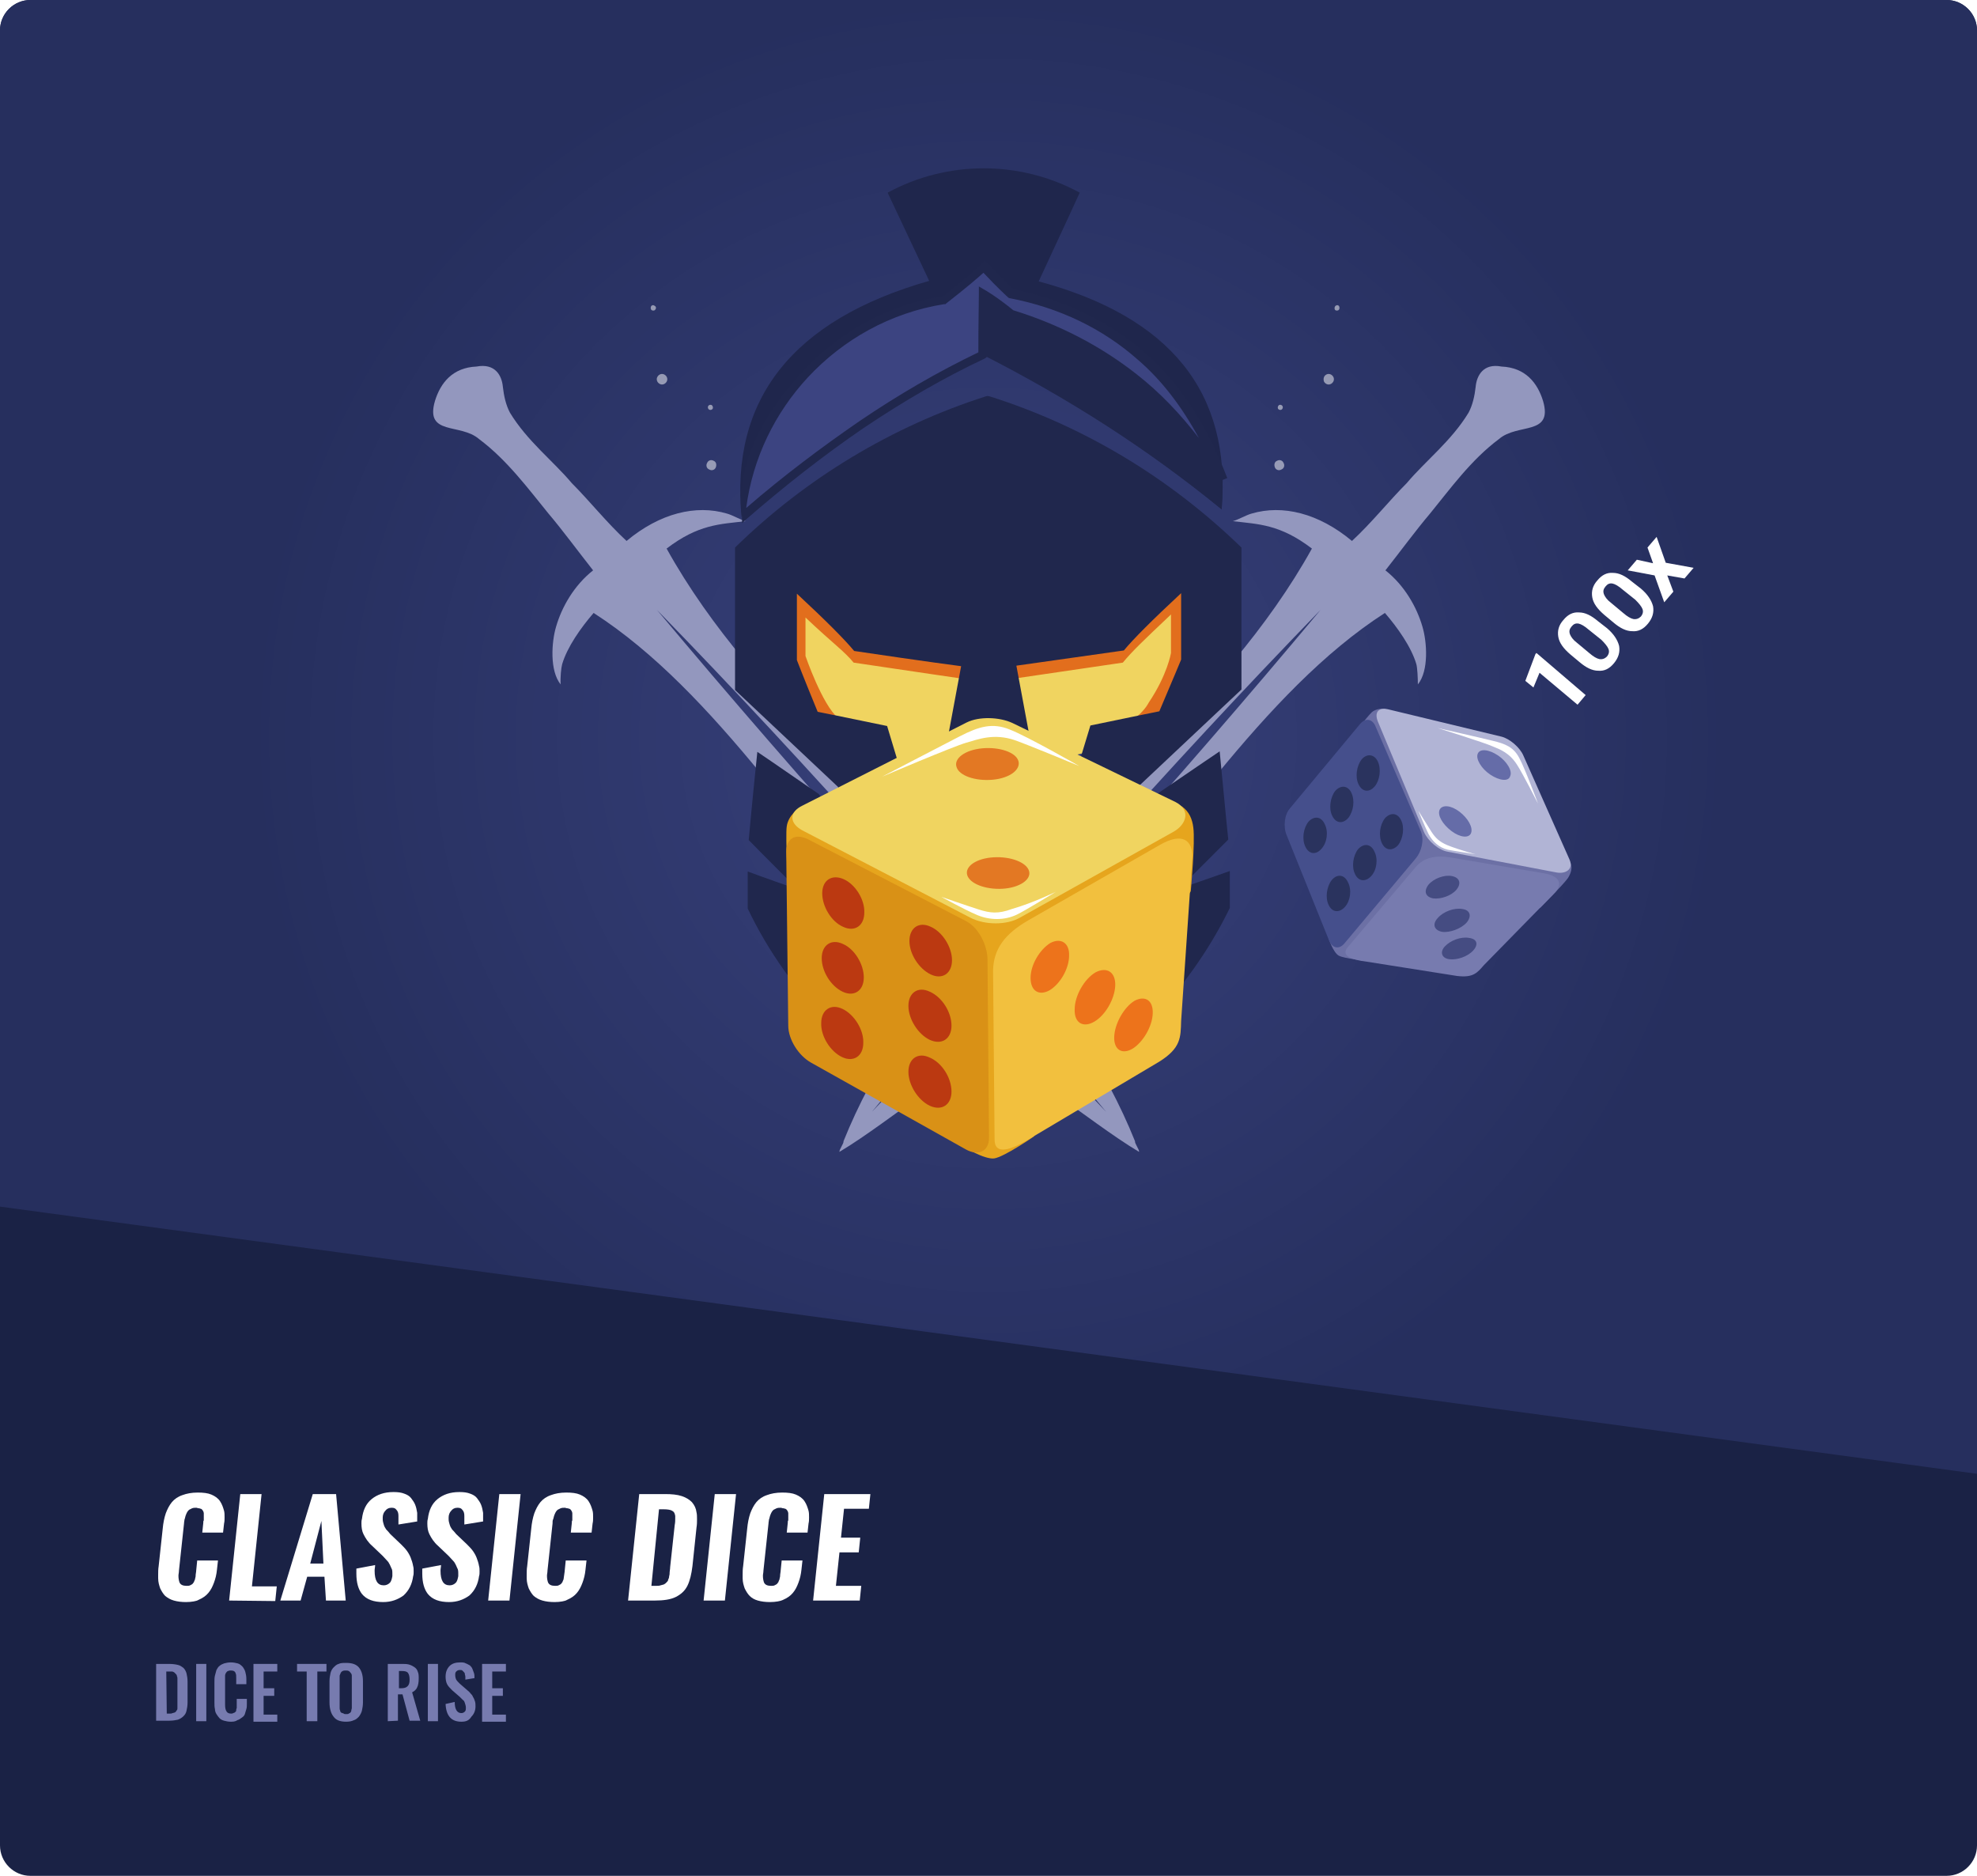 <?xml version="1.0" encoding="utf-8"?>
<!-- Generator: Adobe Illustrator 23.0.5, SVG Export Plug-In . SVG Version: 6.00 Build 0)  -->
<svg version="1.1" id="Layer_1" xmlns="http://www.w3.org/2000/svg" xmlns:xlink="http://www.w3.org/1999/xlink" x="0px" y="0px"
	 width="390px" height="370px" viewBox="0 0 390 370" style="enable-background:new 0 0 390 370;" xml:space="preserve">
<style type="text/css">
	.st0{fill-rule:evenodd;clip-rule:evenodd;fill:#1A2245;}
	.st1{fill-rule:evenodd;clip-rule:evenodd;fill:url(#SVGID_2_);}
	.st2{fill:#FFFFFF;}
	.st3{fill:#777BAF;}
	.st4{fill-rule:evenodd;clip-rule:evenodd;fill:#9397BE;}
	.st5{filter:url(#Adobe_OpacityMaskFilter);}
	.st6{mask:url(#SVGID_1_);}
	.st7{fill:#0E0F32;}
	.st8{fill-rule:evenodd;clip-rule:evenodd;fill:#F0D460;}
	.st9{fill-rule:evenodd;clip-rule:evenodd;fill:#E26E1D;}
	.st10{fill-rule:evenodd;clip-rule:evenodd;fill:#1F264C;}
	.st11{fill-rule:evenodd;clip-rule:evenodd;fill:#3C4481;}
	.st12{fill-rule:evenodd;clip-rule:evenodd;fill:#20274D;}
	.st13{fill:#E6A51D;}
	.st14{fill:#F0D460;}
	.st15{fill:#E37823;}
	.st16{fill:#DB9817;}
	.st17{fill:#F2C03E;}
	.st18{fill:#BC3C12;}
	.st19{fill:#ED731B;}
	.st20{opacity:5.000000e-02;fill:#B30000;}
	.st21{fill:none;}
	.st22{opacity:0.5;}
	.st23{fill-rule:evenodd;clip-rule:evenodd;fill:#FFFFFF;}
	.st24{filter:url(#Adobe_OpacityMaskFilter_1_);}
	.st25{mask:url(#SVGID_4_);}
	.st26{opacity:0.14;}
	.st27{fill-rule:evenodd;clip-rule:evenodd;fill:#0E0F32;}
	.st28{fill:#6C70A5;}
	.st29{fill:#B1B4D5;}
	.st30{fill:#656CA8;}
	.st31{fill:#454F8C;}
	.st32{fill:#2A335E;}
	.st33{fill:#454C82;}
	.st34{opacity:0.15;}
	.st35{filter:url(#Adobe_OpacityMaskFilter_2_);}
	.st36{mask:url(#SVGID_3_);}
</style>
<path class="st0" d="M0,6c0-3.3,2.7-6,6-6h378c3.3,0,6,2.7,6,6v358c0,3.3-2.7,6-6,6H6c-3.3,0-6-2.7-6-6V6z"/>
<radialGradient id="SVGID_2_" cx="195" cy="226.675" r="171.966" gradientTransform="matrix(1 0 0 -1 0 372)" gradientUnits="userSpaceOnUse">
	<stop  offset="0" style="stop-color:#38417C"/>
	<stop  offset="0.849" style="stop-color:#262F5E"/>
</radialGradient>
<path class="st1" d="M0,6v232l390,52.7V6c0-3.3-2.7-6-6-6H6C2.7,0,0,2.7,0,6z"/>
<g>
	<path class="st2" d="M36.7,316c-0.9,0-1.7-0.1-2.4-0.3c-0.7-0.2-1.2-0.5-1.7-0.9c-0.4-0.4-0.7-0.9-1-1.5c-0.2-0.6-0.4-1.2-0.4-2
		c0-0.2,0-0.4,0-0.7c0-0.5,0-1.1,0.1-1.7l0.8-7.4c0.1-1.1,0.3-2.1,0.6-3c0.3-0.8,0.7-1.6,1.2-2.2s1.2-1.1,2.1-1.4
		c0.8-0.3,1.8-0.5,3-0.5c1.1,0,2,0.1,2.7,0.4c0.7,0.3,1.3,0.7,1.7,1.3s0.6,1.2,0.8,1.9c0.1,0.4,0.1,0.8,0.1,1.3c0,0.4,0,0.8-0.1,1.2
		l-0.2,1.8h-4.1l0.2-1.9c0-0.3,0-0.4,0.1-0.5c0-0.1,0-0.2,0-0.5c0-0.2,0-0.4,0-0.5s0-0.2,0-0.4s-0.1-0.3-0.1-0.4
		c-0.1-0.1-0.1-0.2-0.2-0.3c-0.1-0.1-0.2-0.2-0.3-0.2c-0.1,0-0.2-0.1-0.4-0.1c-0.2,0-0.3-0.1-0.5-0.1c-0.3,0-0.5,0-0.8,0.1
		c-0.2,0.1-0.4,0.2-0.6,0.3c-0.2,0.2-0.3,0.3-0.4,0.5c-0.1,0.2-0.2,0.4-0.3,0.7c-0.1,0.3-0.1,0.5-0.2,0.7c0,0.2-0.1,0.5-0.1,0.8
		l-1,9.3c0,0.4-0.1,0.7-0.1,1c0,0.6,0.1,1,0.2,1.3c0.2,0.5,0.7,0.7,1.4,0.7c0.3,0,0.5,0,0.7-0.1c0.2-0.1,0.4-0.2,0.5-0.3
		c0.1-0.2,0.3-0.3,0.3-0.5c0.1-0.2,0.2-0.4,0.2-0.6c0.1-0.3,0.1-0.5,0.1-0.7c0-0.2,0.1-0.5,0.1-0.8l0.2-2h4.1l-0.2,1.8
		c-0.1,1-0.3,1.8-0.6,2.6s-0.6,1.4-1.1,2c-0.5,0.6-1.1,1-2,1.4C38.8,315.8,37.8,316,36.7,316z"/>
	<path class="st2" d="M45.2,315.7l2.2-21h4.2l-1.9,18.2h4.9l-0.3,2.9L45.2,315.7L45.2,315.7z"/>
	<path class="st2" d="M55.3,315.7l6.4-21h4.6l1.9,21h-3.9l-0.3-4.7h-3.4l-1.3,4.7H55.3z M61.2,308.4h2.6l-0.4-8.4L61.2,308.4z"/>
	<path class="st2" d="M75.6,316c-1.9,0-3.3-0.5-4.2-1.6c-0.7-0.9-1.1-2.2-1.1-4c0-0.3,0-0.6,0-1l3.7-0.7c0,0.4-0.1,0.7-0.1,1.1
		c0,2,0.6,2.9,1.8,2.9c0.5,0,0.9-0.2,1.2-0.5c0.3-0.3,0.4-0.8,0.5-1.3c0-0.2,0-0.3,0-0.5c0-0.4,0-0.8-0.2-1.1
		c-0.2-0.5-0.4-0.9-0.6-1.2c-0.3-0.3-0.6-0.7-1.1-1.2l-2.1-2c-0.8-0.7-1.3-1.5-1.7-2.3c-0.3-0.6-0.4-1.3-0.4-2.1
		c0-0.3,0-0.6,0.1-0.9c0.2-1.7,0.8-3,1.9-3.9c1.1-0.9,2.5-1.4,4.3-1.4c0,0,0.1,0,0.1,0c0.8,0,1.5,0.1,2,0.3c0.6,0.2,1.1,0.5,1.4,0.9
		c0.3,0.4,0.6,0.8,0.8,1.3c0.2,0.5,0.3,1,0.4,1.6c0,0.3,0,0.7,0,1.1c0,0.2,0,0.4,0,0.6l-3.7,0.6c0-0.4,0-0.8,0-1.2
		c0-0.2,0-0.3,0-0.5c0-0.5-0.1-0.9-0.4-1.2c-0.2-0.3-0.5-0.4-0.9-0.4c0,0-0.1,0-0.1,0c-0.5,0-0.9,0.2-1.2,0.6
		c-0.3,0.3-0.5,0.8-0.5,1.3c0,0.1,0,0.3,0,0.4c0,0.3,0.1,0.7,0.2,1c0.1,0.4,0.3,0.7,0.5,1c0.2,0.2,0.5,0.5,0.8,0.9l2.1,2
		c0.4,0.4,0.8,0.8,1.1,1.2c0.3,0.4,0.6,0.9,0.8,1.4s0.4,1.1,0.5,1.7c0.1,0.3,0.1,0.7,0.1,1.1c0,0.3,0,0.6-0.1,0.9
		c-0.2,1.5-0.8,2.8-1.9,3.8C78.5,315.5,77.2,316,75.6,316z"/>
	<path class="st2" d="M88.6,316c-1.9,0-3.3-0.5-4.2-1.6c-0.7-0.9-1.1-2.2-1.1-4c0-0.3,0-0.6,0-1l3.7-0.7c0,0.4-0.1,0.7-0.1,1.1
		c0,2,0.6,2.9,1.8,2.9c0.5,0,0.9-0.2,1.2-0.5c0.3-0.3,0.4-0.8,0.5-1.3c0-0.2,0-0.3,0-0.5c0-0.4,0-0.8-0.2-1.1
		c-0.2-0.5-0.4-0.9-0.6-1.2c-0.3-0.3-0.6-0.7-1.1-1.2l-2.1-2c-0.8-0.7-1.3-1.5-1.7-2.3c-0.3-0.6-0.4-1.3-0.4-2.1
		c0-0.3,0-0.6,0.1-0.9c0.2-1.7,0.8-3,1.9-3.9c1.1-0.9,2.5-1.4,4.3-1.4c0,0,0.1,0,0.1,0c0.8,0,1.5,0.1,2,0.3c0.6,0.2,1.1,0.5,1.4,0.9
		c0.3,0.4,0.6,0.8,0.8,1.3c0.2,0.5,0.3,1,0.4,1.6c0,0.3,0,0.7,0,1.1c0,0.2,0,0.4,0,0.6l-3.7,0.6c0-0.4,0-0.8,0-1.2
		c0-0.2,0-0.3,0-0.5c0-0.5-0.1-0.9-0.4-1.2c-0.2-0.3-0.5-0.4-0.9-0.4c0,0-0.1,0-0.1,0c-0.5,0-0.9,0.2-1.2,0.6
		c-0.3,0.3-0.5,0.8-0.5,1.3c0,0.1,0,0.3,0,0.4c0,0.3,0.1,0.7,0.2,1c0.1,0.4,0.3,0.7,0.5,1c0.2,0.2,0.5,0.5,0.8,0.9l2.1,2
		c0.4,0.4,0.8,0.8,1.1,1.2c0.3,0.4,0.6,0.9,0.8,1.4s0.4,1.1,0.5,1.7c0.1,0.3,0.1,0.7,0.1,1.1c0,0.3,0,0.6-0.1,0.9
		c-0.2,1.5-0.8,2.8-1.9,3.8C91.5,315.5,90.2,316,88.6,316z"/>
	<path class="st2" d="M96.3,315.7l2.2-21h4.2l-2.2,21H96.3z"/>
	<path class="st2" d="M109.4,316c-0.9,0-1.7-0.1-2.4-0.3c-0.7-0.2-1.2-0.5-1.7-0.9c-0.4-0.4-0.7-0.9-1-1.5c-0.2-0.6-0.4-1.2-0.4-2
		c0-0.2,0-0.4,0-0.7c0-0.5,0-1.1,0.1-1.7l0.8-7.4c0.1-1.1,0.3-2.1,0.6-3c0.3-0.8,0.7-1.6,1.2-2.2s1.2-1.1,2.1-1.4
		c0.8-0.3,1.8-0.5,3-0.5c1.1,0,2,0.1,2.7,0.4c0.7,0.3,1.3,0.7,1.7,1.3s0.6,1.2,0.8,1.9c0.1,0.4,0.1,0.8,0.1,1.3c0,0.4,0,0.8-0.1,1.2
		l-0.2,1.8h-4.1l0.2-1.9c0-0.3,0-0.4,0.1-0.5c0-0.1,0-0.2,0-0.5c0-0.2,0-0.4,0-0.5s0-0.2,0-0.4c0-0.2-0.1-0.3-0.1-0.4
		c-0.1-0.1-0.1-0.2-0.2-0.3c-0.1-0.1-0.2-0.2-0.3-0.2c-0.1,0-0.2-0.1-0.4-0.1c-0.2,0-0.3-0.1-0.5-0.1c-0.3,0-0.5,0-0.8,0.1
		c-0.2,0.1-0.4,0.2-0.6,0.3c-0.2,0.2-0.3,0.3-0.4,0.5c-0.1,0.2-0.2,0.4-0.3,0.7c-0.1,0.3-0.1,0.5-0.2,0.7s-0.1,0.5-0.1,0.8l-1,9.3
		c0,0.4-0.1,0.7-0.1,1c0,0.6,0.1,1,0.2,1.3c0.2,0.5,0.7,0.7,1.4,0.7c0.3,0,0.5,0,0.7-0.1c0.2-0.1,0.4-0.2,0.5-0.3
		c0.1-0.2,0.3-0.3,0.3-0.5c0.1-0.2,0.2-0.4,0.2-0.6s0.1-0.5,0.1-0.7c0-0.2,0.1-0.5,0.1-0.8l0.2-2h4.1l-0.2,1.8
		c-0.1,1-0.3,1.8-0.6,2.6s-0.6,1.4-1.1,2c-0.5,0.6-1.1,1-2,1.4C111.5,315.8,110.5,316,109.4,316z"/>
	<path class="st2" d="M123.9,315.7l2.2-21h5.1c1.3,0,2.4,0.1,3.3,0.4c0.9,0.3,1.5,0.7,2,1.2c0.5,0.6,0.8,1.2,0.9,2
		c0.1,0.4,0.1,0.9,0.1,1.4c0,0.5,0,1-0.1,1.6l-0.8,7.6c-0.2,1.6-0.5,2.9-1,3.9s-1.3,1.7-2.3,2.2c-1,0.5-2.4,0.7-4.1,0.7L123.9,315.7
		L123.9,315.7z M128.5,312.8h0.9c0.3,0,0.7,0,0.9-0.1c0.3-0.1,0.5-0.1,0.7-0.2c0.2-0.1,0.3-0.2,0.5-0.4s0.3-0.3,0.3-0.5
		c0.1-0.2,0.2-0.4,0.2-0.7c0.1-0.3,0.1-0.6,0.1-0.8s0.1-0.6,0.1-1l0.9-8.3c0.1-0.5,0.1-0.9,0.1-1.2c0-0.2,0-0.4,0-0.6
		c-0.1-0.5-0.2-0.8-0.6-1c-0.3-0.2-0.9-0.3-1.7-0.3h-0.9L128.5,312.8z"/>
	<path class="st2" d="M138.8,315.7l2.2-21h4.2l-2.2,21H138.8z"/>
	<path class="st2" d="M151.9,316c-0.9,0-1.7-0.1-2.4-0.3c-0.7-0.2-1.2-0.5-1.6-0.9c-0.4-0.4-0.7-0.9-1-1.5c-0.2-0.6-0.4-1.2-0.4-2
		c0-0.2,0-0.4,0-0.7c0-0.5,0-1.1,0.1-1.7l0.8-7.4c0.1-1.1,0.3-2.1,0.6-3c0.3-0.8,0.7-1.6,1.2-2.2s1.2-1.1,2.1-1.4
		c0.8-0.3,1.8-0.5,3-0.5c1.1,0,2,0.1,2.7,0.4c0.7,0.3,1.3,0.7,1.7,1.3s0.6,1.2,0.8,1.9c0.1,0.4,0.1,0.8,0.1,1.3c0,0.4,0,0.8-0.1,1.2
		l-0.2,1.8h-4.1l0.2-1.9c0-0.3,0-0.4,0.1-0.5c0-0.1,0-0.2,0-0.5c0-0.2,0-0.4,0-0.5s0-0.2,0-0.4c0-0.2-0.1-0.3-0.1-0.4
		c-0.1-0.1-0.1-0.2-0.2-0.3c-0.1-0.1-0.2-0.2-0.3-0.2c-0.1,0-0.2-0.1-0.4-0.1c-0.2,0-0.3-0.1-0.5-0.1c-0.3,0-0.5,0-0.8,0.1
		c-0.2,0.1-0.4,0.2-0.6,0.3c-0.2,0.2-0.3,0.3-0.4,0.5c-0.1,0.2-0.2,0.4-0.3,0.7s-0.1,0.5-0.2,0.7c0,0.2-0.1,0.5-0.1,0.8l-1,9.3
		c0,0.4-0.1,0.7-0.1,1c0,0.6,0.1,1,0.2,1.3c0.2,0.5,0.7,0.7,1.4,0.7c0.3,0,0.5,0,0.7-0.1c0.2-0.1,0.4-0.2,0.5-0.3
		c0.1-0.2,0.3-0.3,0.3-0.5c0.1-0.2,0.2-0.4,0.2-0.6c0.1-0.3,0.1-0.5,0.1-0.7c0-0.2,0.1-0.5,0.1-0.8l0.2-2h4.1l-0.2,1.8
		c-0.1,1-0.3,1.8-0.6,2.6s-0.6,1.4-1.1,2c-0.5,0.6-1.1,1-2,1.4C154,315.8,153,316,151.9,316z"/>
	<path class="st2" d="M160.4,315.7l2.2-21h9.1l-0.3,2.9h-4.9l-0.6,5.7h3.8l-0.3,2.9h-3.8l-0.7,6.6h5l-0.3,2.9H160.4z"/>
</g>
<g>
	<path class="st3" d="M30.8,339.5v-11.3h2.6c0.7,0,1.3,0.1,1.7,0.2c0.5,0.1,0.8,0.4,1.1,0.6c0.3,0.3,0.5,0.7,0.6,1.1
		c0.1,0.4,0.2,1,0.2,1.6v4.1c0,0.6-0.1,1.2-0.2,1.6c-0.1,0.5-0.3,0.8-0.6,1.1c-0.3,0.3-0.6,0.5-1.1,0.7c-0.5,0.1-1,0.2-1.7,0.2H30.8
		z M32.9,338h0.6c0.2,0,0.4,0,0.5-0.1c0.2,0,0.3-0.1,0.4-0.1s0.2-0.1,0.3-0.2s0.1-0.2,0.2-0.3s0.1-0.2,0.1-0.4c0-0.2,0-0.4,0-0.5
		s0-0.3,0-0.6v-4.1c0-0.3,0-0.5,0-0.6c0-0.2,0-0.3-0.1-0.5c0-0.2-0.1-0.3-0.2-0.4s-0.2-0.2-0.3-0.3c-0.1-0.1-0.2-0.1-0.4-0.2
		c-0.2,0-0.4,0-0.6,0h-0.6L32.9,338L32.9,338z"/>
	<path class="st3" d="M38.7,339.5v-11.3h2v11.3H38.7z"/>
	<path class="st3" d="M45.5,339.6c-0.5,0-0.9-0.1-1.3-0.2s-0.7-0.3-0.9-0.5c-0.2-0.2-0.4-0.5-0.6-0.8s-0.3-0.7-0.3-1
		c-0.1-0.4-0.1-0.8-0.1-1.3v-4c0-0.5,0-0.9,0.1-1.3c0.1-0.4,0.2-0.7,0.3-1.1c0.2-0.3,0.3-0.6,0.6-0.8c0.2-0.2,0.6-0.4,0.9-0.5
		c0.4-0.1,0.8-0.2,1.3-0.2c0.6,0,1,0.1,1.4,0.2c0.4,0.1,0.7,0.4,1,0.7c0.2,0.3,0.4,0.6,0.5,1c0.1,0.4,0.2,0.8,0.2,1.4v1h-2v-1
		c0-0.6,0-0.9-0.1-1.1c-0.1-0.4-0.4-0.6-0.9-0.6c0,0-0.1,0-0.1,0c-0.2,0-0.3,0-0.5,0.1c-0.1,0-0.2,0.1-0.3,0.2
		c-0.1,0.1-0.1,0.2-0.2,0.3c0,0.1-0.1,0.2-0.1,0.4c0,0.2,0,0.3,0,0.4s0,0.3,0,0.5v4.8c0,0.7,0.1,1.1,0.3,1.4s0.5,0.4,0.9,0.4
		c0.1,0,0.3,0,0.4-0.1c0.1,0,0.2-0.1,0.3-0.1c0.1-0.1,0.1-0.1,0.2-0.2c0.1-0.1,0.1-0.2,0.1-0.3c0-0.1,0-0.2,0.1-0.4
		c0-0.1,0-0.3,0-0.4c0-0.1,0-0.2,0-0.4v-1h2v0.9c0,0.4,0,0.8-0.1,1.1c-0.1,0.3-0.2,0.7-0.3,1c-0.1,0.3-0.3,0.5-0.6,0.7
		s-0.5,0.4-0.9,0.5C46.4,339.6,45.9,339.6,45.5,339.6z"/>
	<path class="st3" d="M50,339.5v-11.3h4.7v1.5H52v3.3h2.1v1.5H52v3.7h2.7v1.4H50z"/>
	<path class="st3" d="M60.5,339.5v-9.8h-1.9v-1.5h5.8v1.5h-1.8v9.8H60.5z"/>
	<path class="st3" d="M68.3,339.6c-1.2,0-2-0.3-2.5-1c-0.5-0.6-0.8-1.6-0.8-2.8v-4.2c0-0.6,0.1-1.1,0.2-1.6c0.1-0.4,0.3-0.8,0.6-1.1
		c0.3-0.3,0.6-0.6,1-0.7c0.4-0.2,0.9-0.2,1.5-0.2c1.2,0,2,0.3,2.5,0.9c0.5,0.6,0.8,1.5,0.8,2.7v4.2c0,0.6-0.1,1.1-0.2,1.6
		c-0.1,0.4-0.3,0.8-0.6,1.2c-0.3,0.3-0.6,0.6-1,0.7C69.4,339.5,68.9,339.6,68.3,339.6z M67.8,338c0.1,0.1,0.3,0.1,0.5,0.1
		s0.4,0,0.5-0.1s0.3-0.1,0.3-0.2c0.1-0.1,0.2-0.2,0.2-0.4s0.1-0.3,0.1-0.5s0-0.3,0-0.6v-5.1c0-0.3,0-0.5,0-0.7
		c0-0.2-0.1-0.4-0.2-0.5s-0.2-0.3-0.4-0.4c-0.2-0.1-0.4-0.1-0.6-0.1s-0.4,0-0.6,0.1c-0.2,0.1-0.3,0.2-0.4,0.4
		c-0.1,0.2-0.1,0.3-0.2,0.5c0,0.2,0,0.4,0,0.7v5.1c0,0.2,0,0.4,0,0.6c0,0.2,0,0.3,0.1,0.5c0,0.2,0.1,0.3,0.2,0.4
		S67.7,337.9,67.8,338z"/>
	<path class="st3" d="M76.5,339.5v-11.3h2.6c0.6,0,1.1,0,1.5,0.1c0.4,0.1,0.8,0.3,1.1,0.5c0.3,0.2,0.6,0.5,0.7,0.9
		c0.2,0.4,0.2,0.9,0.2,1.4c0,0.7-0.1,1.3-0.3,1.7c-0.2,0.5-0.6,0.8-1,1l1.6,5.6h-2.1l-1.4-5.2h-0.9v5.2L76.5,339.5L76.5,339.5z
		 M78.6,333h0.5c0.6,0,1-0.1,1.3-0.4s0.4-0.7,0.4-1.3c0-0.6-0.1-1-0.3-1.3c-0.2-0.3-0.6-0.4-1.2-0.4h-0.6V333z"/>
	<path class="st3" d="M84.4,339.5v-11.3h2v11.3H84.4z"/>
	<path class="st3" d="M91,339.6c-2,0-3-1.2-3.1-3.5l1.8-0.4c0,1.5,0.5,2.2,1.3,2.2c0.3,0,0.5-0.1,0.7-0.3s0.2-0.4,0.2-0.8
		c0-0.3-0.1-0.6-0.2-0.9c-0.1-0.3-0.2-0.5-0.4-0.6c-0.2-0.2-0.4-0.4-0.6-0.6l-1.5-1.3c-0.4-0.4-0.8-0.8-1-1.2
		c-0.2-0.4-0.3-0.9-0.3-1.5c0-0.9,0.3-1.6,0.8-2.1s1.2-0.7,2.1-0.7c0.4,0,0.8,0,1.1,0.2c0.3,0.1,0.6,0.3,0.8,0.4
		c0.2,0.2,0.4,0.4,0.5,0.7c0.1,0.3,0.2,0.5,0.3,0.8c0.1,0.3,0.1,0.6,0.1,1l-1.8,0.3c0-0.2,0-0.4,0-0.6c0-0.2-0.1-0.3-0.1-0.5
		s-0.1-0.3-0.2-0.4c-0.1-0.1-0.2-0.2-0.3-0.3c-0.1-0.1-0.3-0.1-0.5-0.1c-0.3,0-0.5,0.1-0.7,0.3c-0.2,0.2-0.2,0.4-0.2,0.7
		c0,0.4,0.1,0.7,0.2,0.9c0.1,0.2,0.4,0.5,0.7,0.8l1.5,1.3c0.2,0.2,0.5,0.4,0.6,0.6c0.2,0.2,0.4,0.4,0.5,0.7c0.2,0.3,0.3,0.6,0.4,0.9
		c0.1,0.3,0.1,0.7,0.1,1c0,0.8-0.3,1.5-0.8,2C92.5,339.4,91.9,339.6,91,339.6z"/>
	<path class="st3" d="M95.1,339.5v-11.3h4.7v1.5h-2.7v3.3h2.1v1.5h-2.1v3.7h2.7v1.4H95.1z"/>
</g>
<g>
	<g>
		<path class="st4" d="M172,219.3c27.9-33.6,58.6-68.2,88.5-99C231.7,154.8,200.9,189,172,219.3z M304.4,79.1c2,6.9-5,4.3-8.7,7.5
			c-5.5,4.1-9.6,9.8-13.6,14.7c-2.8,3.3-5.8,7.4-8.8,11.2c3.8,3,6.2,7.3,7.3,11.1c0.9,3,1.3,8.7-0.9,11.4c0-1.3-0.1-3.3-0.3-4
			c-1-3.4-3.7-7.2-6.2-10.1c-24.1,15.5-42.9,46-64.2,70.5c-8,9.2-17.8,17.7-26.9,24.4c-5.1,3.5-11.3,8.3-16.5,11.4
			c-0.1-0.4,0.9-1.7,0.8-2.1c11.6-28.9,37.6-55.2,59.5-76.2c11.6-11.1,24.2-25,32.9-40.7c-6.3-4.8-10.5-4.8-15.6-5.4
			c1.1-0.3,2.6-1.2,3.7-1.5c6.1-1.8,13.2-0.1,19.8,5.4c3.9-3.6,7.3-7.9,10.8-11.4c3.7-4.4,8.8-8.3,12.2-13.9
			c0.8-1.5,1.2-3.3,1.4-5.1c0.2-2.2,1.5-4.7,5.1-4C300.9,72.5,303.3,75.5,304.4,79.1z"/>
		<path class="st4" d="M218.2,219.3c-27.9-33.6-58.6-68.2-88.6-99C158.5,154.8,189.3,189,218.2,219.3z M85.8,79.1
			c-2,6.9,5,4.3,8.7,7.5c5.5,4.1,9.7,9.8,13.7,14.7c2.8,3.3,5.8,7.4,8.8,11.2c-3.8,3-6.2,7.3-7.3,11.1c-0.9,3-1.3,8.7,0.9,11.4
			c-0.1-1.3,0.1-3.3,0.3-4c1-3.4,3.7-7.2,6.2-10.1c24.1,15.5,42.9,46,64.2,70.5c8,9.2,17.8,17.7,26.9,24.4
			c5.1,3.5,11.3,8.3,16.5,11.4c0.1-0.4-0.9-1.7-0.8-2.1c-11.6-28.9-37.6-55.2-59.5-76.2c-11.6-11.1-24.2-25-32.9-40.7
			c6.3-4.8,10.5-4.8,15.6-5.4c-1.1-0.3-2.6-1.2-3.7-1.5c-6.1-1.8-13.2-0.1-19.8,5.4c-3.9-3.6-7.3-7.9-10.8-11.4
			c-3.7-4.4-8.8-8.3-12.2-13.9c-0.8-1.5-1.2-3.3-1.4-5.1c-0.2-2.2-1.5-4.7-5.2-4C89.3,72.5,86.9,75.5,85.8,79.1z"/>
	</g>
</g>
<g>
	<defs>
		<filter id="Adobe_OpacityMaskFilter" filterUnits="userSpaceOnUse" x="145.7" y="201.6" width="98.9" height="31.6">
			<feColorMatrix  type="matrix" values="1 0 0 0 0  0 1 0 0 0  0 0 1 0 0  0 0 0 1 0"/>
		</filter>
	</defs>
	<mask maskUnits="userSpaceOnUse" x="145.7" y="201.6" width="98.9" height="31.6" id="SVGID_1_">
		<g class="st5">
		</g>
	</mask>
	<g class="st6">
		<g>
			<path class="st7" d="M201.9,232.2c-2.8,1.4-7.6,1.4-10.7,0L147.9,207c-2.9-1.3-2.9-3.4,0-4.7l94.6-0.6c3.4,1.5,2.2,4.3-0.3,5.5
				L201.9,232.2z"/>
		</g>
	</g>
</g>
<path class="st8" d="M187.7,121.6l-36.5-19.2c0,0-4.3,12.7-3.7,23.6c0.6,10.9,27.8,31,27.8,31l39.6-8.7c0,0,22.9-5.6,22.9-16.1
	c0-10.6-4.9-25.4-4.9-25.4l-37.7-5L187.7,121.6z"/>
<path class="st9" d="M150.6,127.8c0.2,4.2,8.1,14.1,14.7,13.8c-3.1-2.6-6.4-12.2-6.4-12.2v-7.6c5.6,5.3,7.5,6.5,9.5,8.9
	c14.1,2.1,21,3.1,21,3.1l-4,21.6c0.6,0.8,1.3,1.5,1.8,2.2l16.9-3.7l-3.7-20.1c0,0,6.9-1,21.1-3.1c1.9-2.3,3.9-4.2,9.5-9.5v7.6
	c0,0-0.7,4.3-4.4,9.8c0,0-2.3,5-11.5,6.9l-1.9,6.3l7.9-1.7c0,0,17.9-5.6,17.9-16.1c0-10.6-1.9-25.4-1.9-25.4l-35.9-5l-7.4,19.8
	l-36.5-19.2C157.4,104.3,150,117,150.6,127.8z M174.9,145.6c-8.8-1.9-11.6-2.8-11.9-2.8c5.9,5.5,11,10.7,15.1,13.6
	C175.9,149.2,174.9,145.6,174.9,145.6z"/>
<g>
	<g>
		<path class="st10" d="M183.3,55.4c-27,7.7-39.3,23.4-37,46.7c14.3-12.8,30.3-23.7,47.6-32.2c16.7,8.3,32.4,18.6,47.1,30.5
			c1.9-23-10.1-37.9-36.1-44.9c5.4-11.6,8.1-17.5,8.1-17.5c-11.8-6.4-26.1-6.4-37.9,0C180.6,49.7,183.3,55.4,183.3,55.4z"/>
		<path class="st11" d="M193.9,70c-16.1,7.7-32,18.3-47.6,32.2c1.9-21.8,18.3-39.5,39.9-42.9c5.7-4.4,7.9-6.6,7.9-6.6
			c3.2,3.3,5.3,5.3,5.3,5.3c20.2,4.2,34.3,16.5,41.8,36.8c-9.4-16.2-23.3-27.2-41.7-32.9c-3.2-2.7-5.6-4-5.6-4V70z"/>
		<path class="st12" d="M169.5,83.1c7.8-5.3,15.6-9.8,23.5-13.6c0-1.3,0-5.1,0.1-11.7v-1.3l1.2,0.7c0,0,2.3,1.3,5.6,4
			c9.1,2.8,17.3,7.1,24.3,12.6c4.6,3.6,8.6,7.8,12.3,12.6c-3.3-6.1-7.3-11.4-12.1-15.5c-6.8-6-15.3-10.2-25.3-12.1l-0.2-0.1
			l-0.1-0.1c0,0-1.9-1.7-4.8-4.8c-1.1,1-3.3,2.9-7.4,6.1l-0.1,0.1h-0.3c-10.6,1.7-19.9,7-26.8,14.4c-6.5,7-10.9,15.9-12.2,25.8
			C154.6,93.8,162.1,88.2,169.5,83.1z M194.3,70.7c-8.1,3.8-16,8.4-23.9,13.7c-7.9,5.4-15.7,11.5-23.5,18.3l-0.5,0.5
			c0-2.2-0.4-3.2-0.2-5.3c0.4-9.5,6-18,12.2-24.7c7.2-7.7,16.7-13.1,27.7-14.8c5.5-4.3,7.6-6.4,7.6-6.4l0.6-0.6l0.6,0.6
			c2.6,2.8,4.5,4.5,5,5c10.2,2.2,18.8,6.4,25.9,12.5c7.1,6.2,12.4,14.6,16.3,24.8l-1.5,0.6c-4.6-7.9-10.4-14.7-17.2-20.1
			c-6.8-5.4-14.9-9.6-24-12.4l-0.1-0.1l-0.1-0.1c-1.8-1.5-3.3-2.6-4.3-3.2c-0.1,6.7-0.1,10.8-0.1,10.8v0.5L194.3,70.7z"/>
		<path class="st12" d="M241.2,94.7c-0.1,3.9-0.2,5.8-0.2,5.8c-14.5-11.9-30.4-22-47.1-30.5V57.9c1.7,0.9,3.7,2.2,5.6,3.9
			C217.2,66.9,232.1,78.8,241.2,94.7z"/>
	</g>
</g>
<path class="st12" d="M194.6,162.8l1-1c1.4-1.5,4.5-4.5,8.9-9l-4-21.5c0,0,7-1,21.2-3c1.9-2.3,5.7-6.1,11.3-11.3v13.1
	c0,0-1.4,3.4-4.3,10.2c0,0-4.5,0.9-13.6,2.8c0,0-3.3,10.8-9.8,32.6c0,0-0.5,14.1-1.7,42.2c17-8.1,30.7-21.8,39-38.8v-7.3
	c0,0-3.3,1.2-10,3.5l9.7-9.7c0,0-0.6-5.7-1.7-17.4c0,0-4,2.7-12.2,8.3c0,0-2.6,3.5-7.8,10.6l4-12c0,0,6.7-6.3,20.3-19.1V108
	c-14.1-13.7-31-23.9-49.6-29.8l-0.5-0.1l-0.4,0.1C176,84.1,159,94.3,145,108v28.1c13.5,12.7,20.3,19.1,20.3,19.1l4,12
	c-5.2-7-7.8-10.6-7.8-10.6c-8.1-5.6-12.1-8.3-12.1-8.3c-1.2,11.6-1.7,17.4-1.7,17.4c3.2,3.3,6.4,6.4,9.6,9.7
	c-6.6-2.3-9.8-3.5-9.8-3.5v7.3c8.1,17,21.9,30.7,38.9,38.8c-1.1-28.1-1.7-42.2-1.7-42.2c-6.4-21.8-9.7-32.6-9.7-32.6
	c-9.1-1.9-13.7-2.8-13.7-2.8c-2.8-6.8-4.1-10.2-4.1-10.2v-13.1c5.6,5.2,9.4,9,11.3,11.3c14.1,2.1,21.1,3,21.1,3l-4,21.5
	c4.5,5.2,7.2,9.4,8.6,10.8l0.4-0.7l0.5-0.5C195.3,162.8,194.6,162.8,194.6,162.8z"/>
<path class="st13" d="M190.1,226.2c0,0,4,2.5,6,2.3c2-0.3,7.8-4.3,7.8-4.3l31-48.4c0,0,0.9-9.7,0.5-12.6c-0.2-1.6-0.8-3.1-2.2-4.1
	c-3.9-2.6-75.6,0.3-75.6,0.3s-2.1,1.4-2.4,3.6c-0.3,1.8,0.3,13.6,0.3,13.6L190.1,226.2z"/>
<path class="st14" d="M201.2,181c-2.6,1.5-6.9,1.5-9.8,0l-33.1-17.2c-2.6-1.4-2.7-3.6,0-4.9l32.4-16.4c2.4-1.2,6.4-1.1,9,0.1
	l32.2,15.6c3.1,1.6,2.1,4.4-0.3,5.8L201.2,181z"/>
<path class="st15" d="M197.8,175.3c-3.4,0.2-6.5-1-7-2.7c-0.5-1.7,1.8-3.3,5.2-3.5c3.4-0.2,6.5,1,7,2.7
	C203.5,173.5,201.1,175.1,197.8,175.3z"/>
<path class="st16" d="M195.1,224.4c0,2.7-2.1,3.7-4.6,2.3L160,209.6c-2.5-1.4-4.5-4.6-4.5-7.3l-0.4-34.3c0-2.7,1.9-3.7,4.4-2.4
	l31.1,16.1c2.6,1.4,4.2,4.9,4.2,7.6L195.1,224.4z"/>
<path class="st17" d="M233,201.4c-0.1,3.2,0,5.3-4.3,8l-24.9,14.8c-4.6,2.9-7.7,3.7-7.6,0.4l-0.3-33.2c0.1-4.2,2.3-7.2,7-9.9
	l26-14.9c4.4-2.5,6.4-0.8,6.3,2.5L233,201.4z"/>
<path class="st15" d="M195.8,153.8c-3.4,0.3-6.6-0.8-7.1-2.5c-0.6-1.7,1.7-3.4,5.1-3.7c3.4-0.3,6.6,0.8,7.1,2.5
	C201.4,151.8,199.2,153.5,195.8,153.8z"/>
<path class="st18" d="M170.5,180c0,2.6-1.9,3.9-4.2,2.8c-2.3-1-4.1-4-4.1-6.6c0-2.6,1.9-3.8,4.2-2.8
	C168.7,174.4,170.6,177.4,170.5,180z"/>
<path class="st18" d="M170.4,192.8c0,2.6-1.9,3.9-4.2,2.8c-2.3-1.1-4.1-4-4.1-6.6c0-2.6,1.9-3.9,4.2-2.8
	C168.6,187.2,170.4,190.2,170.4,192.8z"/>
<path class="st18" d="M170.3,205.7c0,2.6-1.9,3.9-4.2,2.8c-2.3-1.1-4.2-4.1-4.1-6.7c0-2.6,1.9-3.9,4.2-2.8
	C168.5,200.1,170.4,203.1,170.3,205.7z"/>
<path class="st18" d="M187.8,189.4c0,2.6-1.9,3.9-4.2,2.8c-2.3-1.1-4.2-4-4.2-6.6c0-2.6,1.9-3.9,4.2-2.8
	C185.9,183.8,187.8,186.8,187.8,189.4z"/>
<path class="st18" d="M187.7,202.3c0,2.6-1.9,3.9-4.3,2.8c-2.3-1.1-4.2-4.1-4.2-6.7c0-2.6,1.9-3.9,4.2-2.8
	C185.9,196.7,187.7,199.7,187.7,202.3z"/>
<path class="st18" d="M187.7,215.3c0,2.6-1.9,3.9-4.3,2.8c-2.3-1.1-4.2-4.1-4.2-6.7s1.9-3.9,4.2-2.8
	C185.8,209.6,187.7,212.6,187.7,215.3z"/>
<path class="st19" d="M227.4,199.9c-0.1,2.6-1.9,5.6-3.9,6.9c-2.1,1.3-3.8,0.3-3.7-2.3c0.1-2.6,1.9-5.8,4-7.1
	C225.9,196.3,227.5,197.3,227.4,199.9z"/>
<path class="st19" d="M210.9,188.5c0,2.5-1.7,5.5-3.8,6.8c-2.1,1.2-3.8,0.2-3.8-2.4c0-2.6,1.8-5.6,3.9-6.9
	C209.3,184.9,211,186,210.9,188.5z"/>
<path class="st19" d="M220,194.4c-0.1,2.6-1.9,5.8-4.1,7.1c-2.2,1.3-4,0.3-3.9-2.4c0-2.7,1.9-6,4.1-7.3
	C218.4,190.6,220.1,191.8,220,194.4z"/>
<path class="st20" d="M195.1,224.4c0,2.7-2.1,3.7-4.6,2.3L160,209.6c-2.5-1.4-4.5-4.6-4.5-7.3l-0.4-34.3c0-2.7,1.9-3.7,4.4-2.4
	l31.1,16.1c2.6,1.4,4.2,4.9,4.2,7.6L195.1,224.4z"/>
<path class="st2" d="M212.9,151.1c0,0-10.3-5.9-13.7-7.2c-3.4-1.4-6.1-0.6-9.8,1.3c-3.5,1.8-15.4,8-15.4,8s14.1-6,16.6-6.7
	c2.4-0.7,5.5-1.9,9.6-0.5C203.3,147.1,212.9,151.1,212.9,151.1z"/>
<path class="st2" d="M208.3,175.9c0,0-6.2,3.8-7.7,4.5c-2.5,1.2-5.4,1.1-7.8,0.1c-2.6-1.1-7.1-3.6-7.1-3.6s4.9,1.7,7.4,2.5
	c2.2,0.7,3.8,0.9,6.5-0.1C203.8,178.1,208.3,175.9,208.3,175.9z"/>
<g>
	<rect x="295.1" y="100.3" class="st21" width="49.5" height="30.3"/>
</g>
<g class="st22">
	<path class="st23" d="M261.6,73.9c0.5-0.3,1.1-0.1,1.4,0.4c0.3,0.5,0.1,1.1-0.4,1.4c-0.5,0.3-1.1,0.1-1.4-0.4
		C261,74.8,261.1,74.2,261.6,73.9z"/>
	<path class="st23" d="M263.5,60.3c0.3-0.2,0.6-0.1,0.7,0.2s0,0.6-0.2,0.7s-0.6,0.1-0.7-0.2C263.2,60.8,263.3,60.4,263.5,60.3z"/>
	<path class="st23" d="M252.3,79.9c0.2-0.1,0.5-0.1,0.7,0.2c0.1,0.2,0.1,0.5-0.2,0.7c-0.2,0.1-0.5,0.1-0.7-0.2
		C252,80.3,252.1,80.1,252.3,79.9z"/>
	<path class="st23" d="M251.9,90.9c0.5-0.3,1.1-0.1,1.3,0.4c0.3,0.5,0.1,1.1-0.4,1.3c-0.5,0.3-1.1,0.1-1.3-0.4
		C251.3,91.7,251.4,91.1,251.9,90.9z"/>
</g>
<g class="st22">
	<path class="st23" d="M131.1,73.9c-0.5-0.3-1.1-0.1-1.4,0.4c-0.3,0.5-0.1,1.1,0.4,1.4c0.5,0.3,1.1,0.1,1.4-0.4
		C131.8,74.8,131.6,74.2,131.1,73.9z"/>
	<path class="st23" d="M129.1,60.3c-0.2-0.2-0.6-0.1-0.7,0.2c-0.1,0.3,0,0.6,0.2,0.7s0.6,0.1,0.7-0.2
		C129.5,60.8,129.4,60.4,129.1,60.3z"/>
	<path class="st23" d="M140.4,79.9c-0.2-0.1-0.5-0.1-0.7,0.2c-0.1,0.2-0.1,0.5,0.2,0.7c0.2,0.1,0.5,0.1,0.7-0.2
		C140.7,80.3,140.6,80.1,140.4,79.9z"/>
	<path class="st23" d="M140.8,90.9c-0.5-0.3-1.1-0.1-1.3,0.4c-0.3,0.5-0.1,1.1,0.4,1.3c0.5,0.3,1.1,0.1,1.3-0.4
		C141.4,91.7,141.3,91.1,140.8,90.9z"/>
</g>
<g>
	<defs>
		<filter id="Adobe_OpacityMaskFilter_1_" filterUnits="userSpaceOnUse" x="251.5" y="172.5" width="80" height="35">
			<feColorMatrix  type="matrix" values="1 0 0 0 0  0 1 0 0 0  0 0 1 0 0  0 0 0 1 0"/>
		</filter>
	</defs>
	<mask maskUnits="userSpaceOnUse" x="251.5" y="172.5" width="80" height="35" id="SVGID_4_">
		<g class="st24">
		</g>
	</mask>
	<g class="st25">
		<g>
			<g class="st26">
			</g>
			<g>
				<path class="st27" d="M266.5,190.9c0-1.4,11.2-2.5,25-2.5s25,1.1,25,2.5s-11.2,1.5-25,1.5S266.5,192.3,266.5,190.9z"/>
			</g>
		</g>
	</g>
</g>
<g>
	<path class="st28" d="M262.1,185.1c0,0,0.9,2.8,2,3.4s5.5,1,5.5,1l34.3-10.5c0,0,4.3-4.3,5.4-5.8c0.5-0.8,0.9-1.8,0.6-2.8
		c-0.8-2.8-36.7-30.6-36.7-30.6s-1.6-0.2-2.6,0.7c-0.9,0.8-5.4,6.7-5.4,6.7L262.1,185.1z"/>
	<path class="st29" d="M285.6,168c-1.8-0.3-3.9-2.1-4.7-3.9l-9.1-21.8c-0.7-1.8,0.1-2.8,2-2.4l22.4,5.4c1.6,0.4,3.6,2.1,4.3,3.7
		l9.1,20.5c0.9,2-0.8,2.9-2.5,2.6L285.6,168z"/>
	<path class="st30" d="M286.3,163.9c-1.7-1.3-2.8-3.1-2.3-4.2c0.5-1,2.2-0.9,3.9,0.4s2.7,3.1,2.3,4.2
		C289.8,165.4,288,165.2,286.3,163.9z"/>
	<path class="st31" d="M265.2,186.1c-1.1,1.3-2.5,0.9-3.1-0.8l-8.3-20.6c-0.7-1.7-0.4-4.1,0.7-5.3l13.8-16.6c1.1-1.3,2.5-1,3.1,0.6
		l8.9,20.6c0.7,1.7,0.1,4-1,5.3L265.2,186.1z"/>
	<path class="st3" d="M292.7,190.4c-1.3,1.5-2.1,2.5-5.3,2.1l-17.7-2.8c-3.4-0.4-5.2-1.3-3.8-2.9l13.3-15.7c1.7-2,4-2.5,7.4-1.9
		l18.2,3.1c3.1,0.6,3.3,2.2,2,3.7L292.7,190.4z"/>
	<path class="st30" d="M294,152.8c-1.8-1.2-2.9-3.1-2.5-4.1c0.4-1.1,2.2-0.9,4,0.3c1.8,1.2,2.9,3.1,2.4,4.1
		C297.6,154.2,295.8,154,294,152.8z"/>
	<g>
		<path class="st32" d="M271.2,155.1c-1.1,1.3-2.5,1.1-3.2-0.4c-0.7-1.4-0.4-3.6,0.6-4.9c1-1.2,2.5-1.1,3.2,0.4
			C272.5,151.7,272.2,153.9,271.2,155.1z"/>
		<path class="st32" d="M266,161.3c-1.1,1.3-2.5,1.1-3.2-0.4c-0.7-1.4-0.4-3.6,0.6-4.9c1.1-1.2,2.5-1.1,3.2,0.4
			C267.3,157.9,267,160,266,161.3z"/>
		<path class="st32" d="M260.7,167.4c-1.1,1.3-2.5,1.1-3.2-0.4s-0.4-3.6,0.6-4.9c1.1-1.2,2.5-1.1,3.2,0.4
			C262.1,164,261.8,166.2,260.7,167.4z"/>
		<path class="st32" d="M275.8,166.7c-1.1,1.2-2.5,1.1-3.2-0.4s-0.4-3.6,0.6-4.9c1.1-1.2,2.5-1.1,3.2,0.4
			C277.1,163.2,276.8,165.4,275.8,166.7z"/>
		<path class="st32" d="M270.5,172.8c-1.1,1.2-2.5,1.1-3.2-0.4c-0.7-1.4-0.4-3.6,0.6-4.9c1.1-1.2,2.5-1.1,3.2,0.4
			C271.9,169.4,271.6,171.6,270.5,172.8z"/>
		<path class="st32" d="M265.3,178.9c-1.1,1.2-2.5,1.1-3.2-0.4c-0.7-1.4-0.4-3.6,0.6-4.9c1.1-1.3,2.5-1.1,3.2,0.4
			C266.7,175.5,266.4,177.7,265.3,178.9z"/>
	</g>
	<g>
		<path class="st33" d="M290.6,187.5c-1.1,1.2-3.2,1.9-4.7,1.7c-1.5-0.2-1.9-1.4-0.9-2.5c1.1-1.2,3.2-2,4.8-1.7
			C291.4,185.2,291.7,186.3,290.6,187.5z"/>
		<path class="st33" d="M287.3,175.5c-1,1.2-3.1,1.9-4.6,1.7c-1.5-0.3-1.9-1.4-0.9-2.7c1-1.2,3.1-2,4.6-1.7
			C288,173.1,288.3,174.3,287.3,175.5z"/>
		<path class="st33" d="M289.3,182c-1.1,1.2-3.3,2-4.8,1.8c-1.6-0.3-2-1.5-0.9-2.7c1.1-1.3,3.3-2.1,4.9-1.8
			C290,179.5,290.4,180.7,289.3,182z"/>
	</g>
	<path class="st2" d="M303.4,158.5c0,0-2.6-7-3.7-9c-1.1-2.1-2.7-2.8-5.3-3.4c-2.4-0.6-10.8-2.5-10.8-2.5s9.3,2.9,10.8,3.6
		c1.5,0.6,3.4,1.3,4.9,3.7C300.4,152.6,303.4,158.5,303.4,158.5z"/>
	<path class="st2" d="M291.1,168.5c0,0-4.5-0.7-5.5-0.9c-1.7-0.4-3-1.6-3.8-3.1c-0.8-1.6-2-4.6-2-4.6s1.7,2.8,2.6,4.2
		c0.8,1.2,1.5,1.9,3.1,2.6C288,167.7,291.1,168.5,291.1,168.5z"/>
</g>
<g>
	<g class="st34">
		<defs>
			<filter id="Adobe_OpacityMaskFilter_2_" filterUnits="userSpaceOnUse" x="157.1" y="104" width="74.2" height="74.4">
				<feColorMatrix  type="matrix" values="1 0 0 0 0  0 1 0 0 0  0 0 1 0 0  0 0 0 1 0"/>
			</filter>
		</defs>
		<mask maskUnits="userSpaceOnUse" x="157.1" y="104" width="74.2" height="74.4" id="SVGID_3_">
			<g class="st35">
			</g>
		</mask>
		<g class="st36">
			<g>
				<path class="st23" d="M157.1,141.2c0-20.6,16.6-37.2,37.1-37.2c20.5,0,37.1,16.7,37.1,37.2c0,20.6-16.6,37.2-37.1,37.2
					C173.7,178.4,157.1,161.7,157.1,141.2z"/>
			</g>
		</g>
	</g>
	<path class="st2" d="M312.8,137.1l-1.6,1.9l-7.5-6.3l-1.2,2.9l-1.6-1.3l2-5.3l0.2-0.2L312.8,137.1z"/>
	<path class="st2" d="M317,123.9c1.3,1.1,2.1,2.3,2.4,3.5c0.2,1.2-0.1,2.3-1,3.4c-0.9,1.1-1.9,1.6-3.1,1.5c-1.2,0-2.4-0.6-3.7-1.7
		l-1.8-1.5c-1.4-1.2-2.2-2.3-2.4-3.5c-0.2-1.2,0.1-2.3,1-3.3c0.9-1.1,1.9-1.6,3.1-1.5c1.2,0,2.4,0.6,3.7,1.7L317,123.9z
		 M313.4,124.2c-0.8-0.7-1.5-1.1-2-1.2c-0.6-0.1-1,0.1-1.4,0.6c-0.4,0.5-0.5,0.9-0.3,1.5c0.2,0.5,0.6,1.1,1.4,1.7l2.4,2
		c0.8,0.7,1.5,1.1,2,1.2c0.6,0.1,1.1-0.1,1.5-0.5c0.4-0.5,0.5-1,0.3-1.5c-0.2-0.5-0.7-1.1-1.4-1.8L313.4,124.2z"/>
	<path class="st2" d="M323.7,116.1c1.3,1.1,2.1,2.3,2.4,3.5c0.2,1.2-0.1,2.3-1,3.4c-0.9,1.1-1.9,1.6-3.1,1.5c-1.2,0-2.4-0.6-3.7-1.7
		l-1.8-1.5c-1.4-1.2-2.2-2.3-2.4-3.5c-0.2-1.2,0.1-2.3,1-3.3c0.9-1.1,1.9-1.6,3.1-1.5c1.2,0,2.4,0.6,3.7,1.7L323.7,116.1z
		 M320.1,116.3c-0.8-0.7-1.5-1.1-2-1.2c-0.6-0.1-1,0.1-1.4,0.6c-0.4,0.5-0.5,0.9-0.3,1.5c0.2,0.5,0.6,1.1,1.4,1.7l2.4,2
		c0.8,0.7,1.5,1.1,2,1.2c0.6,0.1,1.1-0.1,1.5-0.5c0.4-0.5,0.5-1,0.3-1.5c-0.2-0.5-0.7-1.1-1.4-1.8L320.1,116.3z"/>
	<path class="st2" d="M326.1,111.1L325,108l1.8-2.1l1.8,5.1l5.5,1l-1.8,2.1l-3.4-0.6l1.2,3.2l-1.8,2.1l-1.9-5.3l-5.3-1l1.8-2.1
		L326.1,111.1z"/>
</g>
</svg>

